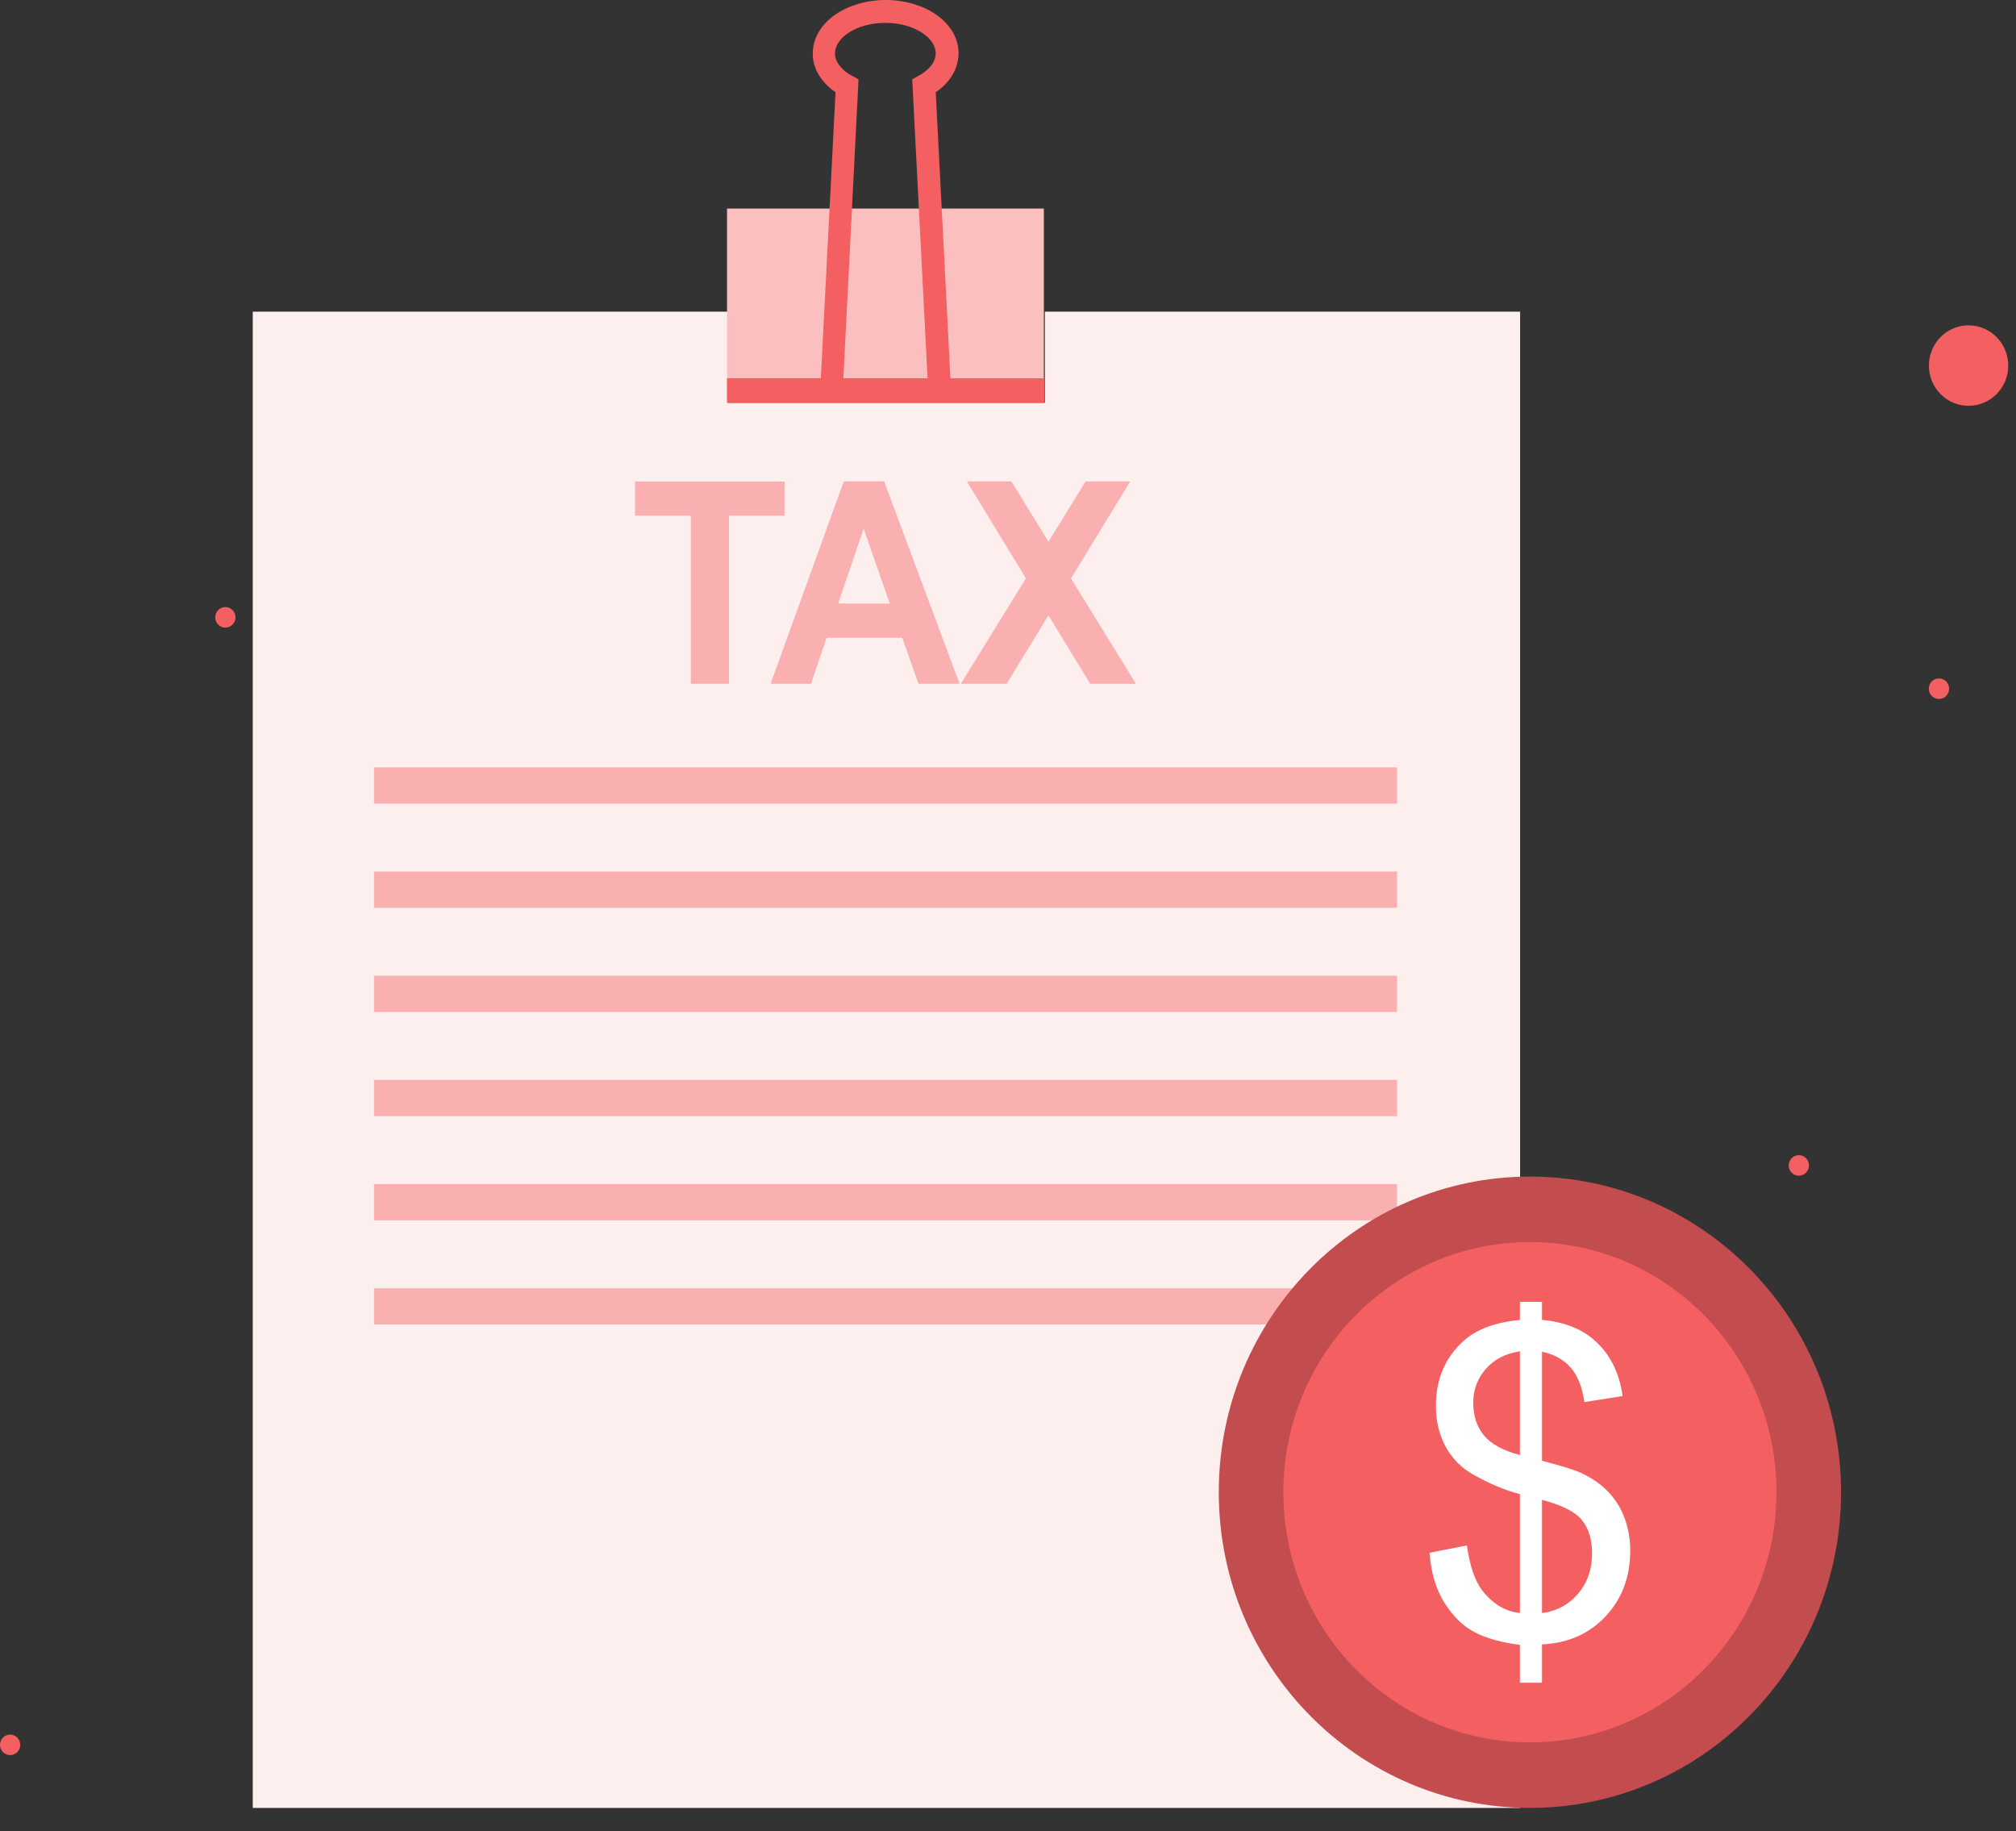 <svg width="87" height="79" viewBox="0 0 87 79" fill="none" xmlns="http://www.w3.org/2000/svg">
<rect x="0" y="0" width="87" height="79" fill="#333333" stroke="none"/>
<path fill-rule="evenodd" clip-rule="evenodd" d="M10.908 13.447H31.417V17.378H45.091V13.447H65.6V78.001H10.908V13.447Z" fill="#FEEFEF"/>
<path d="M45.048 8.998H31.375V17.377H45.048V8.998Z" fill="#FBBFC0"/>
<path fill-rule="evenodd" clip-rule="evenodd" d="M36.395 16.318H40.029L39.383 3.731L39.367 3.421L39.634 3.273L39.644 3.267H39.648C39.801 3.186 39.942 3.083 40.066 2.962C40.166 2.865 40.248 2.752 40.31 2.627V2.623L40.317 2.606V2.603C40.336 2.557 40.35 2.51 40.361 2.462C40.371 2.417 40.377 2.371 40.379 2.324V2.321V2.298C40.379 1.974 40.164 1.666 39.816 1.43C39.413 1.156 38.844 0.986 38.207 0.986C37.569 0.986 37 1.156 36.596 1.43C36.249 1.666 36.034 1.974 36.034 2.298V2.321V2.324V2.344V2.366C36.048 2.497 36.092 2.623 36.163 2.733C36.258 2.88 36.378 3.008 36.518 3.112L36.531 3.12C36.562 3.144 36.601 3.17 36.646 3.199C36.674 3.217 36.715 3.24 36.769 3.27H36.773L36.784 3.276L37.05 3.424L37.034 3.734L36.395 16.318ZM31.375 16.318H35.423L36.057 3.976C36.027 3.955 35.996 3.931 35.964 3.909H35.96L35.948 3.9C35.71 3.724 35.506 3.505 35.347 3.254C35.196 3.011 35.103 2.735 35.077 2.449V2.444V2.422V2.406V2.379V2.304V2.299C35.077 1.626 35.458 1.031 36.072 0.613C36.63 0.235 37.391 0 38.222 0C39.053 0 39.813 0.235 40.371 0.613C40.986 1.031 41.367 1.625 41.367 2.299L41.364 2.304V2.379C41.359 2.48 41.345 2.581 41.323 2.68C41.301 2.78 41.271 2.877 41.232 2.971L41.226 2.985L41.217 3.007V3.013L41.21 3.03V3.033L41.206 3.041L41.202 3.047C41.092 3.278 40.943 3.489 40.762 3.668C40.645 3.783 40.518 3.887 40.382 3.978L41.015 16.321H45.064V17.381H31.375V16.318Z" fill="#F45F61"/>
<path d="M41.464 29.502L44.273 24.95L41.725 20.771H43.644L45.247 23.371L46.849 20.771H48.773L46.218 24.954L49.021 29.504H47.047L45.245 26.547L43.439 29.504L41.464 29.502ZM38.399 26.039L37.269 22.808L36.17 26.039H38.399ZM41.411 29.502H39.636L38.934 27.515H35.672L34.996 29.502H33.253L36.412 20.771H38.153L41.411 29.502ZM29.812 29.502V22.249H27.402V20.773H33.857V22.249H31.46V29.504L29.812 29.502Z" fill="#FAAFB0"/>
<path fill-rule="evenodd" clip-rule="evenodd" d="M16.139 37.602H60.29V39.167H16.139V37.602ZM16.139 42.096H60.29V43.661H16.139V42.096ZM16.139 46.59H60.29V48.155H16.139V46.59ZM16.139 51.084H60.29V52.649H16.139V51.084ZM16.139 55.578H60.29V57.143H16.139V55.578ZM16.139 33.107H60.29V34.672H16.139V33.107Z" fill="#FAAFB0"/>
<path fill-rule="evenodd" clip-rule="evenodd" d="M66.023 50.762C73.439 50.762 79.45 56.859 79.45 64.381C79.45 71.903 73.439 78 66.023 78C58.607 78 52.596 71.903 52.596 64.381C52.596 56.86 58.607 50.762 66.023 50.762" fill="#C34C4E"/>
<path fill-rule="evenodd" clip-rule="evenodd" d="M66.023 53.588C71.899 53.588 76.663 58.42 76.663 64.38C76.663 70.34 71.899 75.172 66.023 75.172C60.146 75.172 55.383 70.341 55.383 64.381C55.383 58.42 60.147 53.588 66.023 53.588" fill="#F45F61"/>
<path d="M66.544 69.591C67.145 69.526 67.7 69.231 68.094 68.765C68.5 68.294 68.704 67.709 68.704 67.016C68.704 66.422 68.561 65.948 68.271 65.586C67.981 65.224 67.404 64.936 66.544 64.71V69.591ZM65.592 58.3C64.969 58.395 64.475 58.65 64.118 59.064C63.762 59.464 63.569 59.986 63.578 60.525C63.578 61.082 63.73 61.55 64.035 61.924C64.341 62.299 64.859 62.583 65.592 62.775V58.3ZM65.592 72.6V70.966C64.789 70.863 64.136 70.681 63.632 70.418C63.129 70.154 62.696 69.727 62.329 69.142C61.963 68.557 61.753 67.839 61.691 66.991L63.303 66.676C63.428 67.558 63.649 68.205 63.965 68.616C64.417 69.198 64.959 69.523 65.592 69.592V64.463C64.93 64.289 64.254 64.005 63.565 63.611C63.065 63.334 62.653 62.916 62.381 62.407C62.104 61.89 61.966 61.308 61.966 60.655C61.966 59.494 62.371 58.553 63.181 57.832C63.721 57.35 64.526 57.052 65.592 56.945V56.164H66.544V56.944C67.475 57.032 68.213 57.315 68.759 57.783C69.459 58.377 69.88 59.193 70.023 60.231L68.375 60.491C68.28 59.844 68.082 59.346 67.78 59.002C67.478 58.658 67.069 58.429 66.544 58.318V63.023C67.353 63.233 67.886 63.398 68.149 63.511C68.649 63.734 69.056 64.007 69.37 64.329C69.689 64.653 69.938 65.042 70.099 65.471C70.27 65.928 70.356 66.414 70.352 66.904C70.352 68.034 69.998 68.974 69.29 69.733C68.582 70.491 67.667 70.89 66.544 70.946V72.599L65.592 72.6Z" fill="white"/>
<path d="M86.665 15.777C86.665 16.12 86.564 16.455 86.375 16.74C86.186 17.024 85.919 17.246 85.606 17.377C85.293 17.508 84.949 17.541 84.617 17.474C84.286 17.407 83.981 17.241 83.742 16.998C83.503 16.755 83.341 16.446 83.275 16.11C83.209 15.773 83.243 15.424 83.373 15.107C83.502 14.791 83.722 14.52 84.003 14.329C84.285 14.139 84.615 14.037 84.954 14.037C85.179 14.037 85.402 14.082 85.61 14.17C85.818 14.257 86.006 14.385 86.165 14.547C86.324 14.708 86.45 14.9 86.536 15.111C86.622 15.322 86.666 15.548 86.665 15.777Z" fill="#F45F61"/>
<path d="M0.874 75.279C0.874 75.367 0.848 75.452 0.8 75.525C0.752 75.598 0.683 75.655 0.603 75.688C0.523 75.722 0.435 75.73 0.35 75.713C0.265 75.695 0.187 75.653 0.127 75.591C0.066 75.528 0.024 75.449 0.008 75.363C-0.008 75.277 0.001 75.187 0.034 75.107C0.068 75.026 0.125 74.957 0.197 74.909C0.269 74.861 0.354 74.835 0.441 74.836C0.556 74.837 0.666 74.884 0.747 74.967C0.828 75.05 0.874 75.162 0.874 75.279Z" fill="#F45F61"/>
<path d="M10.163 26.634C10.163 26.722 10.137 26.808 10.089 26.88C10.041 26.953 9.973 27.01 9.893 27.044C9.813 27.077 9.725 27.086 9.641 27.069C9.556 27.052 9.478 27.009 9.417 26.948C9.356 26.886 9.314 26.807 9.297 26.721C9.281 26.635 9.289 26.546 9.322 26.465C9.355 26.384 9.411 26.315 9.483 26.266C9.555 26.217 9.639 26.191 9.726 26.191C9.842 26.191 9.953 26.238 10.035 26.321C10.117 26.404 10.163 26.517 10.163 26.634Z" fill="#F45F61"/>
<path d="M78.065 50.281C78.065 50.369 78.039 50.454 77.991 50.527C77.943 50.6 77.874 50.657 77.794 50.69C77.714 50.724 77.626 50.732 77.541 50.715C77.457 50.697 77.379 50.655 77.318 50.593C77.257 50.53 77.216 50.451 77.199 50.365C77.183 50.279 77.192 50.189 77.226 50.108C77.26 50.028 77.316 49.959 77.388 49.911C77.461 49.862 77.546 49.837 77.632 49.838C77.689 49.838 77.746 49.849 77.799 49.872C77.852 49.894 77.899 49.927 77.94 49.968C77.98 50.009 78.012 50.058 78.033 50.112C78.055 50.165 78.066 50.223 78.065 50.281Z" fill="#F45F61"/>
<path d="M84.112 29.708C84.113 29.796 84.088 29.883 84.04 29.956C83.992 30.029 83.924 30.087 83.844 30.121C83.764 30.155 83.676 30.164 83.591 30.147C83.506 30.13 83.427 30.088 83.366 30.026C83.305 29.963 83.263 29.884 83.246 29.798C83.23 29.712 83.239 29.622 83.272 29.541C83.306 29.46 83.362 29.391 83.435 29.343C83.507 29.294 83.592 29.269 83.679 29.27C83.794 29.27 83.904 29.316 83.985 29.398C84.066 29.48 84.112 29.592 84.112 29.708Z" fill="#F45F61"/>
</svg>
